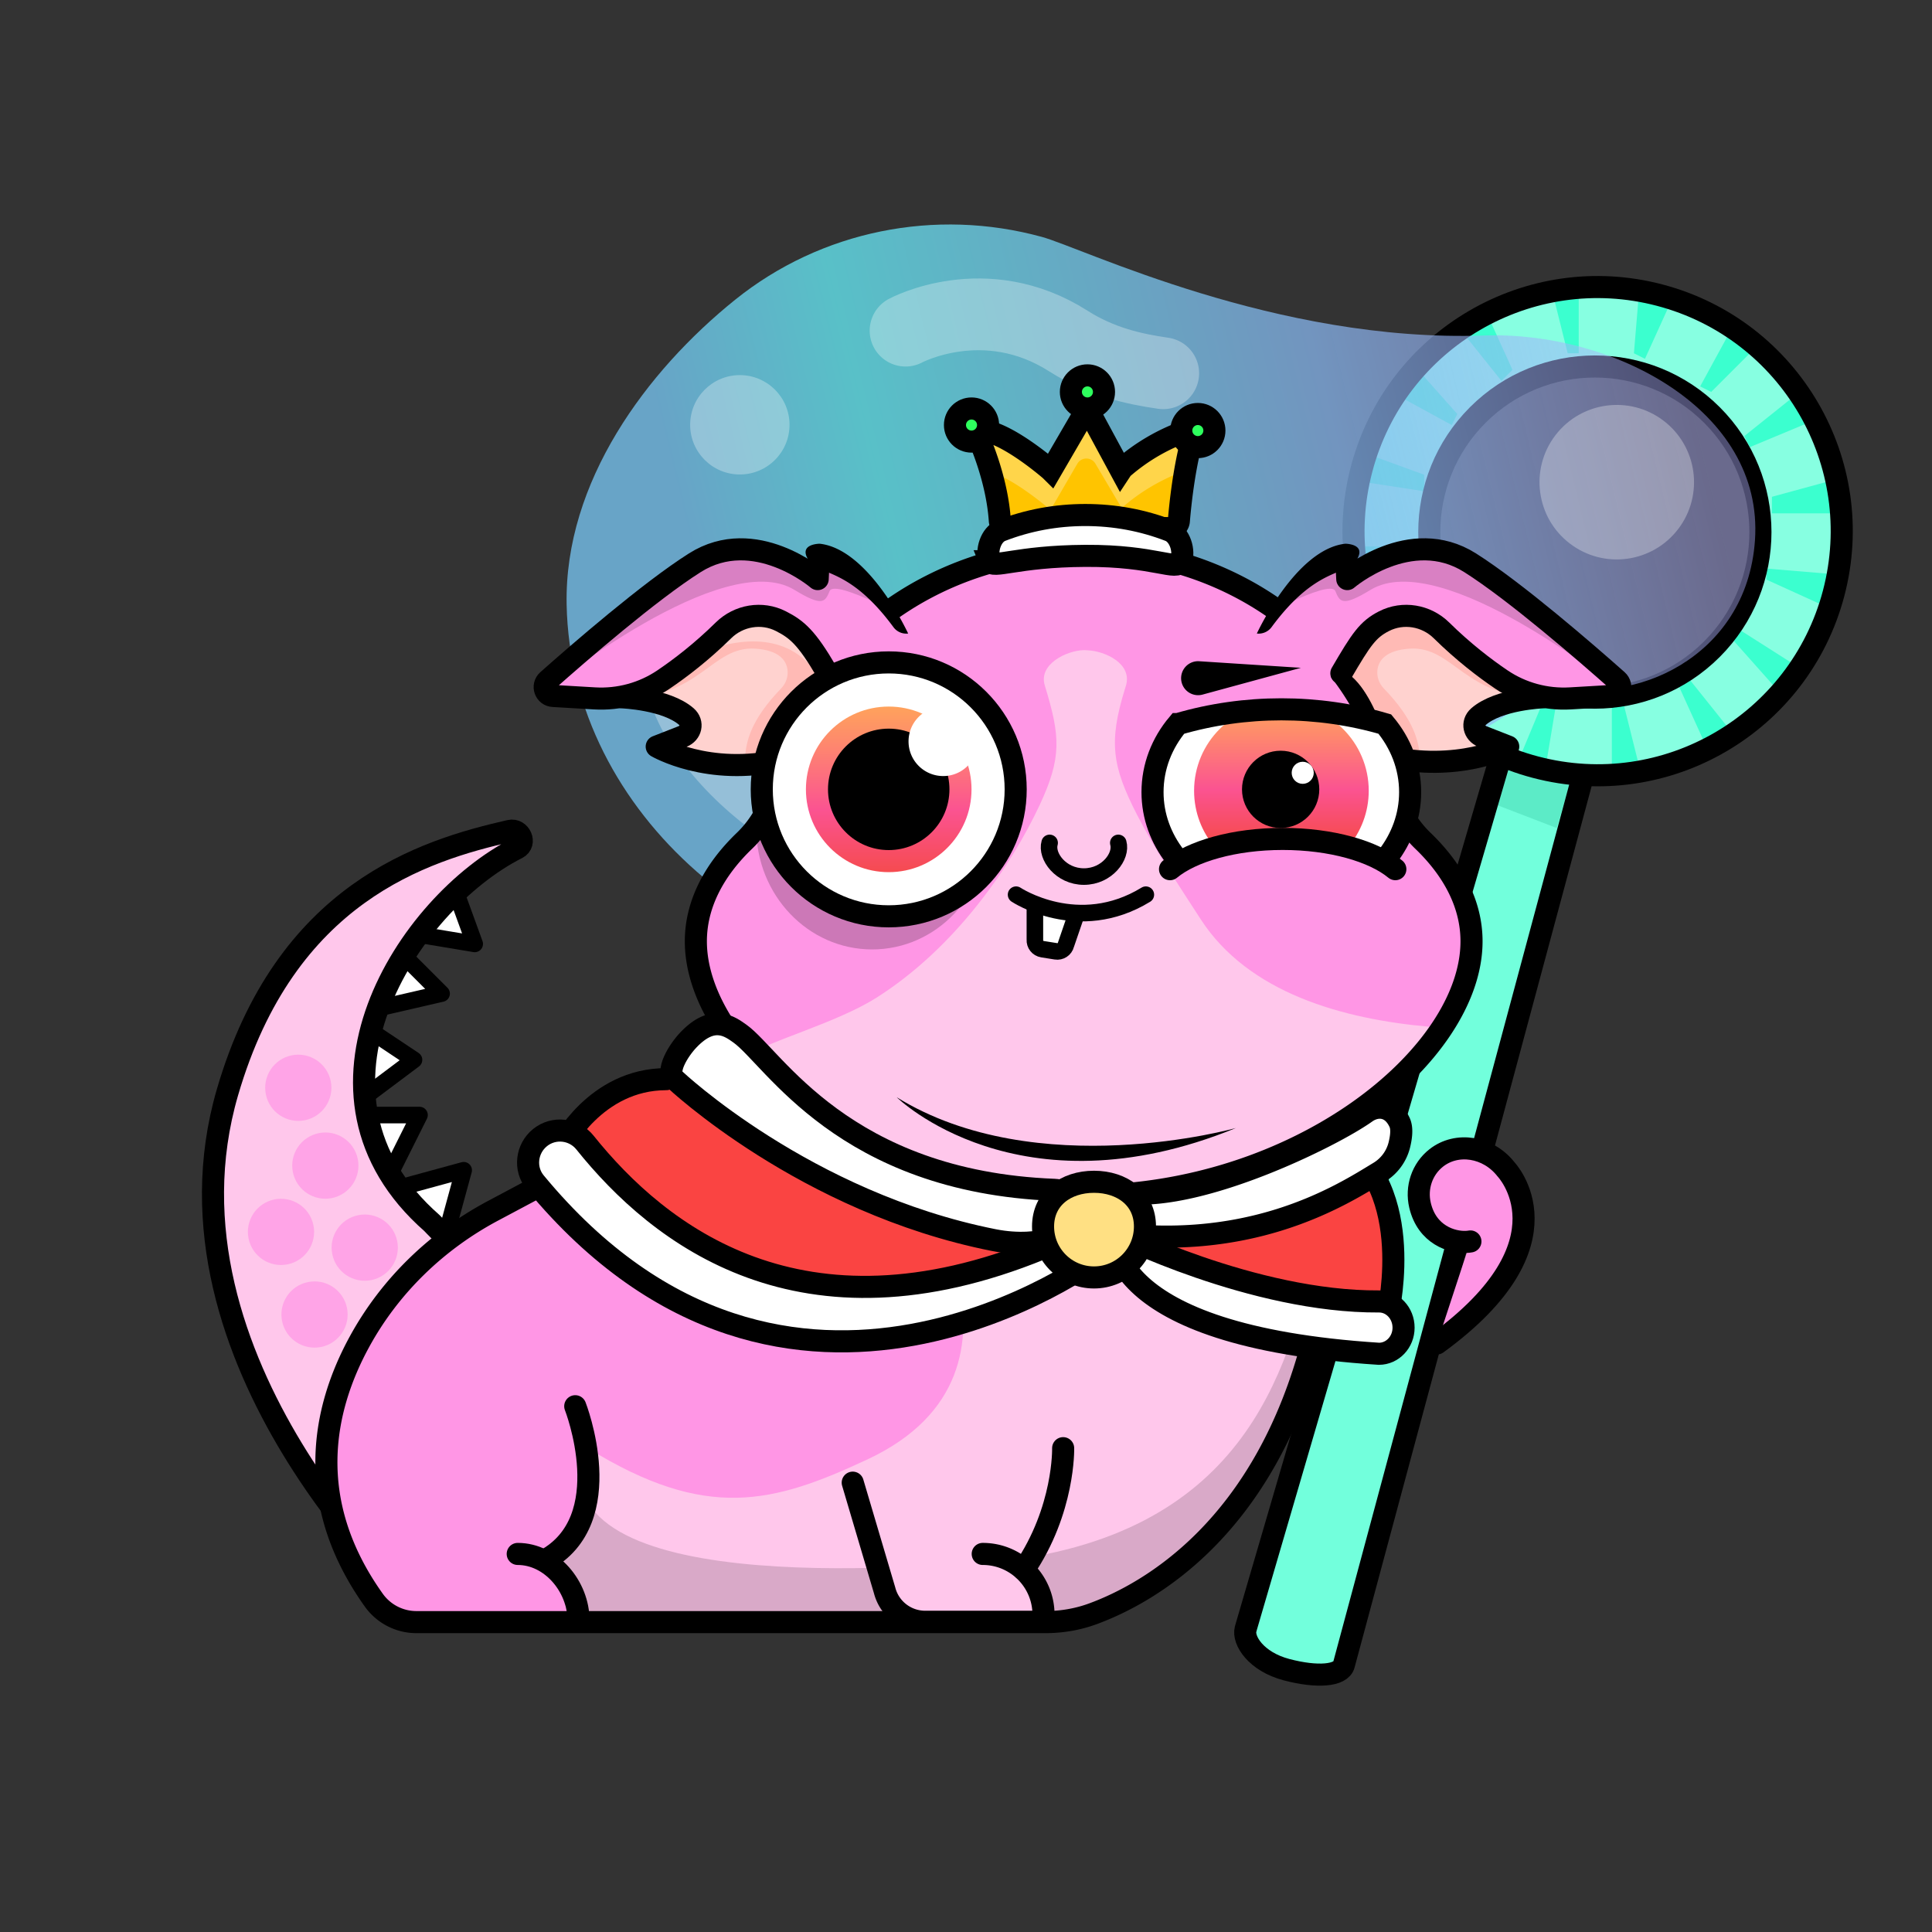<svg version="1.1" xmlns="http://www.w3.org/2000/svg" viewBox="0 0 350 350" ><rect x="0" y="0" width="350" height="350" fill="#333333" stroke="none"/><polyline fill="#FFFFFF" stroke="#000000" stroke-width="3" stroke-linecap="round" stroke-linejoin="round" stroke-miterlimit="10" points="82,160 86,171 74,169" /><polyline fill="#FFFFFF" stroke="#000000" stroke-width="3" stroke-linecap="round" stroke-linejoin="round" stroke-miterlimit="10" points="72,172 80,180 67,183" /><polyline fill="#FFFFFF" stroke="#000000" stroke-width="3" stroke-linecap="round" stroke-linejoin="round" stroke-miterlimit="10" points="66,186 75,192 67,198" /><polyline fill="#FFFFFF" stroke="#000000" stroke-width="3" stroke-linecap="round" stroke-linejoin="round" stroke-miterlimit="10" points="66,202 76,202 71,212" /><polyline fill="#FFFFFF" stroke="#000000" stroke-width="3" stroke-linecap="round" stroke-linejoin="round" stroke-miterlimit="10" points="73,215 84,212 81,223" /><path fill="#FFC7EB" stroke="#000000" stroke-width="4" stroke-linecap="round" stroke-linejoin="round" stroke-miterlimit="10" d="M93.7 153.65c-19.9 10.06-42.18 44.48-15.45 67.92 0 0 12.39 13.41 21.07 12.76l-23.94 56.08S26.98 246.7 41.2 197.9c10.53-36.16 35.47-43.8 51.16-47.38 1.87-.43 3.05 2.26 1.34 3.13z" /><g opacity="0.7" ><ellipse transform="matrix(0.98 -0.199 0.199 0.98 -40.871 16.122)" fill="#FF96E5" cx="59" cy="211" rx="6" ry="6" /><ellipse transform="matrix(0.98 -0.199 0.199 0.98 -38.084 14.748)" fill="#FF96E5" cx="54" cy="197" rx="6" ry="6" /><ellipse transform="matrix(0.98 -0.199 0.199 0.98 -46.242 16.24)" fill="#FF96E5" cx="57" cy="238" rx="6" ry="6" /><ellipse transform="matrix(0.98 -0.199 0.199 0.98 -43.451 14.778)" fill="#FF96E5" cx="51" cy="223" rx="6" ry="6" /><ellipse transform="matrix(0.98 -0.199 0.199 0.98 -43.578 17.675)" fill="#FF96E5" cx="66" cy="226" rx="6" ry="6" /></g><path fill="#87ffe1" d="M300.68 53.47c-23.61-6.22-47.79 7.89-54.01 31.5s7.89 47.79 31.5 54.01c23.61 6.22 47.79-7.89 54.01-31.5s-7.88-47.79-31.5-54.01zm-19.07 72.45c-16.4-4.32-26.19-21.11-21.88-37.51 4.32-16.4 21.11-26.19 37.51-21.88s26.19 21.11 21.88 37.51c-4.32 16.4-21.11 26.2-37.51 21.88z" /><polygon fill="#3bffcf" points="296,64 297,52 303,54 298,65" /><polygon fill="#3bffcf" points="282,127 280,139 275,138 280,126" /><polygon fill="#3bffcf" points="320,103 332,104 331,110 320,105" /><polygon fill="#3bffcf" points="258,89 245,87 247,82 258,86" /><polygon fill="#3bffcf" points="316,79 326,71 329,76 317,81" /><polygon fill="#3bffcf" points="262,113 252,120 249,116 261,111" /><polygon fill="#3bffcf" points="306,123 314,133 309,135 304,124" /><polygon fill="#3bffcf" points="272,69 264,59 269,56 274,67" /><polygon fill="#3bffcf" points="308,70 314,59 318,63 310,71" /><polygon fill="#3bffcf" points="270,122 264,132 260,129 268,120" /><polygon fill="#3bffcf" points="315,114 326,121 322,125 314,116" /><polygon fill="#3bffcf" points="263,77 252,71 256,66 264,75" /><polygon fill="#3bffcf" points="321,90 332,87 333,93 321,93" /><polygon fill="#3bffcf" points="257,101 245,104 245,99 257,99" /><polygon fill="#3bffcf" points="294,127 297,139 292,140 292,128" /><polygon fill="#3bffcf" points="284,64 281,52 286,52 286,64" /><path fill="#72ffdc" d="m287.28 140.89-14.85-3.76-46.15 157.85h.01c-.02.05-.04.1-.05.15-.53 2 3.57 4.82 9.16 6.29 5.58 1.47 7.53 2.15 8.05.15.02-.04 43.83-160.68 43.83-160.68z" /><polygon opacity="0.32" fill="#2cbf9b" points="282,150 269,145 272,136 285,140" /><path fill="none" stroke="#000000" stroke-width="4" stroke-linecap="round" stroke-linejoin="round" stroke-miterlimit="10" d="m286.68 140.89-43.22 160.69c-.53 2-4.8 2.37-10.38.9-5.58-1.47-7.96-5.34-7.43-7.34.01-.05.03-.1.05-.15h-.01l46.15-157.85" /><path fill="none" stroke="#000000" stroke-width="4" stroke-linecap="round" stroke-linejoin="round" stroke-miterlimit="10" d="M300.68 53.47c-23.61-6.22-47.79 7.89-54.01 31.5s7.89 47.79 31.5 54.01c23.61 6.22 47.79-7.89 54.01-31.5s-7.88-47.79-31.5-54.01z" /><ellipse transform="matrix(0.707 -0.707 0.707 0.707 16.729 232.841)" fill="none" stroke="#000000" stroke-width="4" stroke-linecap="round" stroke-linejoin="round" stroke-miterlimit="10" cx="289" cy="96" rx="30" ry="30" /><linearGradient id="A1" gradientUnits="userSpaceOnUse" x1="97" y1="98" x2="312" y2="98" gradientTransform="matrix(0.972 -0.236 0.236 0.972 -13.258 52.823)" ><stop offset="0.122" style="stop-color:#7bcdfd" /><stop offset="0.291" style="stop-color:#66f4ff" /><stop offset="0.676" style="stop-color:#89b8f2" /><stop offset="0.973" style="stop-color:#b0b0ff;stop-opacity:0.6" /></linearGradient><path opacity="0.73" fill="url(#A1)" d="M268.9 60.78c-37.71 1.32-72.64-15.81-80.18-17.87-19.27-5.28-39.97-1.14-55.54 11.39-16.08 12.94-30.96 33.01-30.53 55.23.74 38.1 36.99 68.3 75.09 67.56 0 0 30.24-.74 61.02-24.11 24.02-18.24 43.66-29.05 43.66-29.05 12.83 3.97 34.03-4.45 35.51-26.07 1.63-23.73-25.9-37.89-49.03-37.08z" /><path opacity="0.3" fill="#FFFFFF" d="M124.95 102.08c-35.28 27.05 44.44 98.6 112.51 42.98 11.16-9.12 17.21-15.03 20.06-19.24 2.9-4.29 2.73-9.99-.53-14.01-11.13-13.74-39.84 14.48-66.7 8.8-32.22-6.82-49.82-30.43-65.34-18.53z" /><ellipse transform="matrix(1 -0.006 0.006 1 -0.433 0.76)" opacity="0.3" fill="#FFFFFF" cx="134" cy="77" rx="9" ry="9" /><ellipse transform="matrix(0.606 -0.795 0.795 0.606 46.17 267.565)" opacity="0.3" fill="#FFFFFF" cx="293" cy="87" rx="14" ry="14" /><path opacity="0.3" fill="none" stroke="#FFFFFF" stroke-width="13" stroke-linecap="round" stroke-miterlimit="10" d="M164.05 59.9s14.37-7.76 29.49 1.88c5.95 3.79 11.96 5.09 17.19 5.84" /><path fill="#FF96E5" d="M241.91 204.04c-12.27 7.5-28.19 12.6-45.59 12.6-24.61 0-46.26-10.21-58.81-22.96l-4.56 2.49-43.59 23.15c-10.2 5.42-18.71 13.62-24.24 23.75-6.63 12.14-10.2 28.89 2.61 46.83a9.47 9.47 0 0 0 7.71 3.96H189.4c2.97 0 5.93-.51 8.71-1.55 9.93-3.68 31.1-15.4 39.87-50.01 2.16-8.53.45-22.04 1.27-28.53.55-4.34 1.52-7.47 2.66-9.73z" /><path fill="#FFC7EB" d="M164.11 210.63s27.58 37.63-6.99 53.77c-16.98 7.93-29.12 11.22-50.52-1.99 0 0 0 16.13-7.69 19.96l-.23.27 4.99 11.22h85.72c2.97 0 5.93-.51 8.71-1.55 9.93-3.68 31.04-15.41 39.87-50.01 3.93-15.39-1.16-35.4-1.16-35.4-11.05 5.33-39.12 16.28-72.7 3.73z" /><path fill="none" stroke="#000000" stroke-width="4" stroke-linecap="round" stroke-linejoin="round" stroke-miterlimit="10" d="m137.51 193.68-48.15 25.64c-10.2 5.42-18.71 13.62-24.24 23.75-6.63 12.14-10.2 28.89 2.61 46.83a9.47 9.47 0 0 0 7.71 3.96H189.4c2.97 0 5.93-.51 8.71-1.55 9.93-3.68 31.1-15.4 39.87-50.01 2.16-8.53.45-22.04 1.27-28.53.55-4.34 1.52-7.47 2.65-9.73" /><path opacity="0.15" d="M106.6 272.34c11.52 18.58 81 9.58 81 9.58 41.4-7.56 46.5-38.59 51.47-57.62 6.96 41.07-31.04 64.33-40.96 68-2.79 1.03-94.44 1.55-94.44 1.55s-5.61-13.8 2.93-21.51" /><path fill="#FF96E5" stroke="#000000" stroke-width="2" stroke-linecap="round" stroke-linejoin="round" stroke-miterlimit="10" d="M131.81 189.32c-3.31.73-5.05 6.84-3.25 9.91 7.67 13.09 38.13 20.17 38.13 20.17" /><path fill="#FF96E5" d="M257.76 152.3a19.986 19.986 0 0 1-5.74-10.57c-4.71-23.97-27.86-42.17-55.7-42.17-27.85 0-50.99 18.2-55.7 42.17-.79 4.03-2.78 7.72-5.74 10.57-5.62 5.4-8.82 11.61-8.82 18.23 0 20.74 31.46 46.12 70.26 46.12s70.26-25.38 70.26-46.12c0-6.62-3.2-12.83-8.82-18.23z" /><path fill="#FFC7EB" d="M217.51 166.52c-3.76-5.81-8.28-12.61-11.49-18.85-4.59-8.92-5.18-13.28-2.23-22.86.05-.17.11-.34.16-.51 1.3-4.14-3.91-6.37-6.88-6.49-.79-.03-.29-.04-.81-.03-2.94.08-8.17 2.5-6.99 6.38l.03.11c2.79 9.11 3.08 12.94-.96 21.58-5.08 10.87-15.15 25.8-29.65 34.95-7.15 4.51-19.74 7.91-22.69 10.21 67 59 128.83-4.49 123-5-15.83-1.39-32.86-6.15-41.49-19.49z" /><path fill="#FFC7EB" stroke="#000000" stroke-width="2" stroke-linecap="round" stroke-linejoin="round" stroke-miterlimit="10" d="M239.57 205.16c1.06.24 1.96 1.03 2.64 2.09 2.16 3.41.95 7.96-2.56 9.95-9.48 5.37-24.25 6.61-24.25 6.61" /><path fill="none" stroke="#000000" stroke-width="4" stroke-miterlimit="10" d="M257.76 152.3a19.986 19.986 0 0 1-5.74-10.57c-4.71-23.97-27.86-42.17-55.7-42.17-27.85 0-50.99 18.2-55.7 42.17-.79 4.03-2.78 7.72-5.74 10.57-5.62 5.4-8.82 11.61-8.82 18.23 0 20.74 31.46 46.12 70.26 46.12s70.26-25.38 70.26-46.12c0-6.62-3.2-12.83-8.82-18.23z" /><path fill="#FF96E5" stroke="#000000" stroke-width="4" stroke-linecap="round" stroke-miterlimit="10" d="M104.21 254.75s8.09 20.59-5.53 27.93" /><path fill="#FF96E5" stroke="#000000" stroke-width="4" stroke-linecap="round" stroke-miterlimit="10" d="M104.8 293.52c0-6.08-4.93-12.01-11.01-12.01" /><path fill="#FFC7EB" stroke="#000000" stroke-width="4" stroke-linecap="round" stroke-miterlimit="10" d="m154.48 268.6 5.78 19.53a7.586 7.586 0 0 0 7.34 5.67h21.44v-1.28c0-6.08-4.93-11.01-11.01-11.01" /><path fill="none" stroke="#000000" stroke-width="4" stroke-linecap="round" stroke-miterlimit="10" d="M185.48 284.37c7.41-10.87 7.12-22.02 7.12-22.02" /><path fill="#FF96E5" stroke="#000000" stroke-width="4" stroke-linecap="round" stroke-linejoin="round" stroke-miterlimit="10" d="M266.38 224.9c-.22.04-.47.07-.73.08-2.59.13-7.13-1.23-8.4-6.64-.75-3.19.36-6.54 2.94-8.57 3.76-2.95 9.4-2.04 12.61 2.03 0 0 12.72 13.22-12.48 31.58" /><path fill="#ffd2cf" d="M151.38 116.39c-5.46 5.9-13.2 20.76-14 20.94-13.18 3.06-18.41-2.07-18.41-2.07l4.66-1.82c6.37-6.44-10.9-7.11-10.9-7.11s21.03-28.55 38.65-9.94z" /><path fill="#ffbab5" d="M148 122c-7.02 5.22-7 20-13 15 .18-2.56.95-6.55 6.5-12.27.92-.95 1.37-2.3 1.13-3.6-.29-1.6-1.6-3.34-5.79-3.62-7.98-.53-10.02 9.1-24.11 8.83 0-.01 24.29-19.56 35.27-4.34z" /><path fill="none" stroke="#000000" stroke-width="4" stroke-linecap="round" stroke-linejoin="round" stroke-miterlimit="10" d="M112.73 126.33s7.97.3 11.62 3.49c1.29 1.13.83 3.01-.72 3.61l-4.66 1.82s9.37 5.48 22.55 2.42" /><path fill="#FF96E5" d="M99.23 123.27c5.68-5.04 18.44-16.13 26.67-21.32 10.84-6.85 22.24 2.97 22.24 2.97l.2-4.17c11.51 4.5 16.18 18 16.18 18-2.08 3.77-6.33 5.8-10.57 5.04l-2.46-.44c-3.6-6.16-7.08-9.28-10.02-10.79-3.44-1.76-7.64-1.05-10.4 1.66a78.54 78.54 0 0 1-10.88 8.92 20.173 20.173 0 0 1-12.48 3.41l-7.51-.44c-1.43-.1-2.04-1.88-.97-2.84z" /><path fill="none" stroke="#000000" stroke-width="4" stroke-linecap="round" stroke-linejoin="round" stroke-miterlimit="10" d="m148.33 100.74-.2 4.17s-11.4-9.81-22.24-2.97c-8.22 5.2-20.99 16.28-26.67 21.32-1.08.96-.46 2.74.98 2.82l7.51.44c4.42.26 8.81-.93 12.48-3.41 3.05-2.06 6.9-5 10.88-8.92 2.76-2.71 6.95-3.42 10.4-1.66 2.94 1.5 4.67 2.99 8.27 9.15" /><path opacity="0.15" d="M126.1 103.28c10.84-6.85 22.24 2.97 22.24 2.97l.2-4.17c3.9 1.53 7.01 4.09 9.43 6.8-3.09-1.41-7.18-3.01-7.68-1.8-.82 1.97-1.26 2.9-6.37-.22C131 99 99.05 124.95 99.44 124.6c5.68-5.04 18.44-16.12 26.66-21.32z" /><path d="M164.52 114.77S157.5 99.5 148.5 98.5c0 0-4 0-2 3 1.92 2.89 7.23 1.09 15.36 12.12a2.89 2.89 0 0 0 2.66 1.15z" /><path fill="#ffd2cf" d="M240.82 116.39c5.46 5.9 13.2 20.76 14 20.94 13.18 3.06 18.41-2.07 18.41-2.07l-4.66-1.82c-6.37-6.44 10.9-7.11 10.9-7.11s-21.03-28.55-38.65-9.94z" /><path fill="#ffbab5" d="M244.2 122c7.02 5.22 7 20 13 15-.18-2.56-.95-6.55-6.5-12.27-.92-.95-1.37-2.3-1.13-3.6.29-1.6 1.6-3.34 5.79-3.62 7.98-.53 10.02 9.1 24.11 8.83 0-.01-26.47-26.34-35.27-4.34z" /><path fill="none" stroke="#000000" stroke-width="4" stroke-linecap="round" stroke-linejoin="round" stroke-miterlimit="10" d="M279.47 126.33s-7.97.3-11.62 3.49c-1.29 1.13-.83 3.01.72 3.61l4.66 1.82s-9.05 4.8-22.23 1.74" /><path fill="#FF96E5" d="M292.97 123.27c-5.68-5.04-18.44-16.13-26.67-21.32-10.84-6.85-22.24 2.97-22.24 2.97l-.2-4.17c-11.51 4.5-16.18 18-16.18 18 2.08 3.77 6.33 5.8 10.57 5.04l2.46-.44c3.6-6.16 7.08-9.28 10.02-10.79 3.44-1.76 7.64-1.05 10.4 1.66a78.54 78.54 0 0 0 10.88 8.92c3.67 2.48 8.06 3.67 12.48 3.41l7.51-.44c1.43-.1 2.05-1.88.97-2.84z" /><path fill="none" stroke="#000000" stroke-width="4" stroke-linecap="round" stroke-linejoin="round" stroke-miterlimit="10" d="m243.87 100.74.2 4.17s11.4-9.81 22.24-2.97c8.22 5.2 20.99 16.28 26.67 21.32 1.08.96.46 2.74-.98 2.82l-7.51.44c-4.42.26-8.81-.93-12.48-3.41-3.05-2.06-6.9-5-10.88-8.92-2.76-2.71-6.95-3.42-10.4-1.66-2.94 1.5-4.13 3.28-7.73 9.44" /><path opacity="0.15" d="M266.1 103.28c-10.84-6.85-22.24 2.97-22.24 2.97l-.2-4.17c-3.9 1.53-7.01 4.09-9.43 6.8 3.09-1.41 7.18-3.01 7.68-1.8.82 1.97 1.26 2.9 6.37-.22 12.92-7.86 44.86 18.08 44.48 17.74-5.67-5.04-18.44-16.12-26.66-21.32z" /><path d="M227.69 114.77s7.02-15.27 16.02-16.27c0 0 4 0 2 3-1.92 2.89-7.23 1.09-15.36 12.12a2.91 2.91 0 0 1-2.66 1.15z" /><ellipse opacity="0.2" cx="158" cy="150" rx="21" ry="22" /><circle fill="#FFFFFF" cx="161" cy="143" r="23" /><linearGradient id="A5" gradientUnits="userSpaceOnUse" x1="161" y1="159" x2="161" y2="127" ><stop offset="0" style="stop-color:#f54a4a" /><stop offset="0.384" style="stop-color:#fb5391" /><stop offset="0.764" style="stop-color:#fe896d" /><stop offset="1" style="stop-color:#ffa659" /></linearGradient><circle fill="url(#A5)" cx="161" cy="143" r="15" /><circle cx="161" cy="143" r="11" /><path fill="#FFFFFF" d="M170.98 128.04c-.04 0-.07-.01-.11-.01-3.47 0-6.28 2.81-6.28 6.28s2.81 6.28 6.28 6.28c2.3 0 4.31-1.24 5.4-3.09a23.34 23.34 0 0 0-5.29-9.46z" /><circle fill="none" stroke="#000000" stroke-width="4" stroke-miterlimit="10" cx="161" cy="143" r="23" /><path d="m217.25 119.79 18.42 1.19-17.81 4.85a3.078 3.078 0 1 1-.61-6.04z" /><path fill="#FFFFFF" d="M250.87 131.17c-12.17-3.56-25.31-3.56-37.48 0h-.01c-2.89 3.44-4.59 7.71-4.59 12.33 0 4.37 1.53 8.41 4.13 11.75l18.25-3.29 20.17 3.29c2.6-3.34 4.13-7.39 4.13-11.75-.01-4.62-1.72-8.89-4.6-12.33z" /><linearGradient id="B5" gradientUnits="userSpaceOnUse" x1="232" y1="153" x2="232" y2="127" ><stop offset="0" style="stop-color:#f54a4a" /><stop offset="0.384" style="stop-color:#fb5391" /><stop offset="0.764" style="stop-color:#fe896d" /><stop offset="1" style="stop-color:#ffa659" /></linearGradient><path fill="url(#B5)" d="M232.13 127.44c-8.73 0-15.81 7.08-15.81 15.81 0 3.94 1.44 7.54 3.82 10.3l24.09-.11c2.32-2.75 3.73-6.31 3.73-10.2-.01-8.72-7.09-15.8-15.83-15.8z" /><circle cx="232" cy="143" r="7" /><circle fill="#FFFFFF" cx="236" cy="140" r="2" /><path fill="none" stroke="#000000" stroke-width="4" stroke-miterlimit="10" d="M251.33 155.25c2.6-3.34 4.13-7.39 4.13-11.75 0-4.62-1.71-8.89-4.59-12.33-12.17-3.56-25.31-3.56-37.48 0h-.01c-2.89 3.44-4.59 7.71-4.59 12.33 0 4.37 1.53 8.41 4.13 11.75" /><path fill="none" stroke="#000000" stroke-width="4" stroke-linecap="round" stroke-linejoin="round" stroke-miterlimit="10" d="M211.96 157.46c3.96-3.27 11.62-5.48 20.41-5.48s16.45 2.21 20.41 5.48" /><path fill="#FFFFFF" stroke="#000000" stroke-width="3" stroke-linecap="round" stroke-linejoin="round" stroke-miterlimit="10" d="m194.91 165.88-1.8 5.25c-.2.82-1 1.35-1.83 1.21l-2.44-.39c-.83-.13-1.42-.88-1.36-1.72v-5.54" /><path fill="none" stroke="#000000" stroke-width="3" stroke-linecap="round" stroke-linejoin="round" stroke-miterlimit="10" d="M184.07 162.08s11.26 7.51 23.51 0" /><path fill="none" stroke="#000000" stroke-width="3" stroke-linecap="round" stroke-linejoin="round" stroke-miterlimit="10" d="M202.59 152.7c.69 2.4-2.03 6.09-6.22 6.1-4.19 0-6.91-3.7-6.22-6.1" /><path fill="#ffd54a" d="M176.69 78.04s3.86 7.76 4.44 16.29c.06.86.85 1.48 1.7 1.31l29.04.03c.83.16 1.62-.44 1.69-1.28.27-3.27 1.07-10.95 3.01-16.88l-1.12.38a35.48 35.48 0 0 0-12.16 7l-.23.35-6.1-11.29-6.57 11.29c-.02-.02-9.33-8.19-13.7-7.2z" /><path fill="#ffc400" d="M198.48 84.06c-.7-1.3-2.56-1.33-3.31-.05l-4.87 8.37s-5.94-5.2-10.55-6.8c.75 2.58 1.4 5.62 1.61 8.76.06.86 32.35.89 32.42.04.16-1.94.5-5.44 1.17-9.2a35.609 35.609 0 0 0-11.75 6.85l-4.72-7.97z" /><path fill="none" stroke="#000000" stroke-width="4" stroke-miterlimit="10" d="M177.44 77.96c-.36 0-.6.38-.45.71.91 2.01 3.66 8.57 4.14 15.66.06.86.85 1.48 1.7 1.31l29.04.03c.83.16 1.62-.44 1.69-1.28.27-3.27 1.07-10.95 3.01-16.88l-1.12.38a35.48 35.48 0 0 0-12.16 7l-.23.35-6.1-11.29-6.57 11.29c-.02-.02-8.36-7.33-12.95-7.28z" /><circle fill="#2eff5d" stroke="#000000" stroke-width="4" stroke-miterlimit="10" cx="217" cy="78" r="3" /><circle fill="#2eff5d" stroke="#000000" stroke-width="4" stroke-miterlimit="10" cx="197" cy="71" r="3" /><circle fill="#2eff5d" stroke="#000000" stroke-width="4" stroke-miterlimit="10" cx="176" cy="77" r="3" /><path fill="#FFFFFF" stroke="#000000" stroke-width="4" stroke-miterlimit="10" d="M179.3 101.67c-.73-1.88.2-4.83 2.08-5.55 4.83-1.87 9.96-2.82 15.24-2.82 5.28 0 10.41.95 15.24 2.82 1.88.73 2.81 3.68 2.08 5.55-.73 1.88-4.54-1.04-17.32-.97-12.58.07-16.76 2.41-17.32.97z" /><path fill="#fa4442" d="M196.32 217.85s-46.57 48.98-94.6-10.18c0 0 6.84-12.79 20.57-12.09-.01.01 28.62 25.02 74.03 22.27z" /><path fill="none" stroke="#000000" stroke-width="4" stroke-linecap="round" stroke-linejoin="round" stroke-miterlimit="10" d="M101.72 207.68s6.06-12.18 18.98-12.18" /><path fill="#FFFFFF" stroke="#000000" stroke-width="4" stroke-linecap="round" stroke-linejoin="round" stroke-miterlimit="10" d="M96.95 214.2c-2.03-2.46-1.59-6.12.89-8.12 2.49-2 6.12-1.59 8.12.89 13.49 16.83 39.18 37.03 82.7 19.26 7.82-3.19 10.53 1.37 10.53 1.37-.22.22-56.3 42.2-102.24-13.4z" /><path fill="#fa4442" d="M203.39 216.99s5.65 16.78 17.26 20.73c22.11 7.52 31.97 6.89 30.85-.25 0 0 5.51-24.34-10.58-32.22 0 0-8.47 7.79-37.53 11.74z" /><path fill="none" stroke="#000000" stroke-width="4" stroke-linecap="round" stroke-linejoin="round" stroke-miterlimit="10" d="M251.51 237.48s5.51-24.1-10.58-31.98" /><path fill="#FFFFFF" stroke="#000000" stroke-width="4" stroke-linecap="round" stroke-linejoin="round" stroke-miterlimit="10" d="M249.81 245.25c-50.62-3.24-47.98-22-47.98-22 .03.04 25.16 12.66 47.98 12.52 2.47-.02 4.46 2.13 4.46 4.75 0 2.61-2 4.73-4.46 4.73z" /><path fill="#FFFFFF" stroke="#000000" stroke-width="4" stroke-linecap="round" stroke-linejoin="round" stroke-miterlimit="10" d="M253.49 207.46a8.059 8.059 0 0 1-3.66 4.92c-6.56 3.97-24.01 15.44-52.43 10.38 0 0-.58-7.35 6.91-6.62 13.6 1.31 37.08-10.28 43.14-14.61 1.88-1.34 4.63-1.38 6.11 1.83.49 1.07.29 2.66-.07 4.1z" /><path fill="#FFFFFF" stroke="#000000" stroke-width="4" stroke-linecap="round" stroke-linejoin="round" stroke-miterlimit="10" d="M122.28 195.59s23.53 22.27 57.73 29.06c8.99 1.78 14.64-1.74 15.24-2 0 0 .79-6.91-4.24-7.1-38.25-1.49-50.88-23.95-56.94-28.28-1.88-1.34-4.86-3.57-9.31 1.07-1.81 1.88-4.35 5.9-2.48 7.25z" /><path fill="#ffe083" stroke="#000000" stroke-width="4" stroke-miterlimit="10" d="M207.42 222.19c0 5.1-4.13 9.23-9.23 9.23-5.1 0-9.23-4.13-9.23-9.23s4.13-8.1 9.23-8.1c5.1 0 9.23 3 9.23 8.1z" /><path d="M223.9 204.35s-35.99 10.14-61.45-5.57c0 0 22.04 21.69 61.45 5.57z" /></svg>